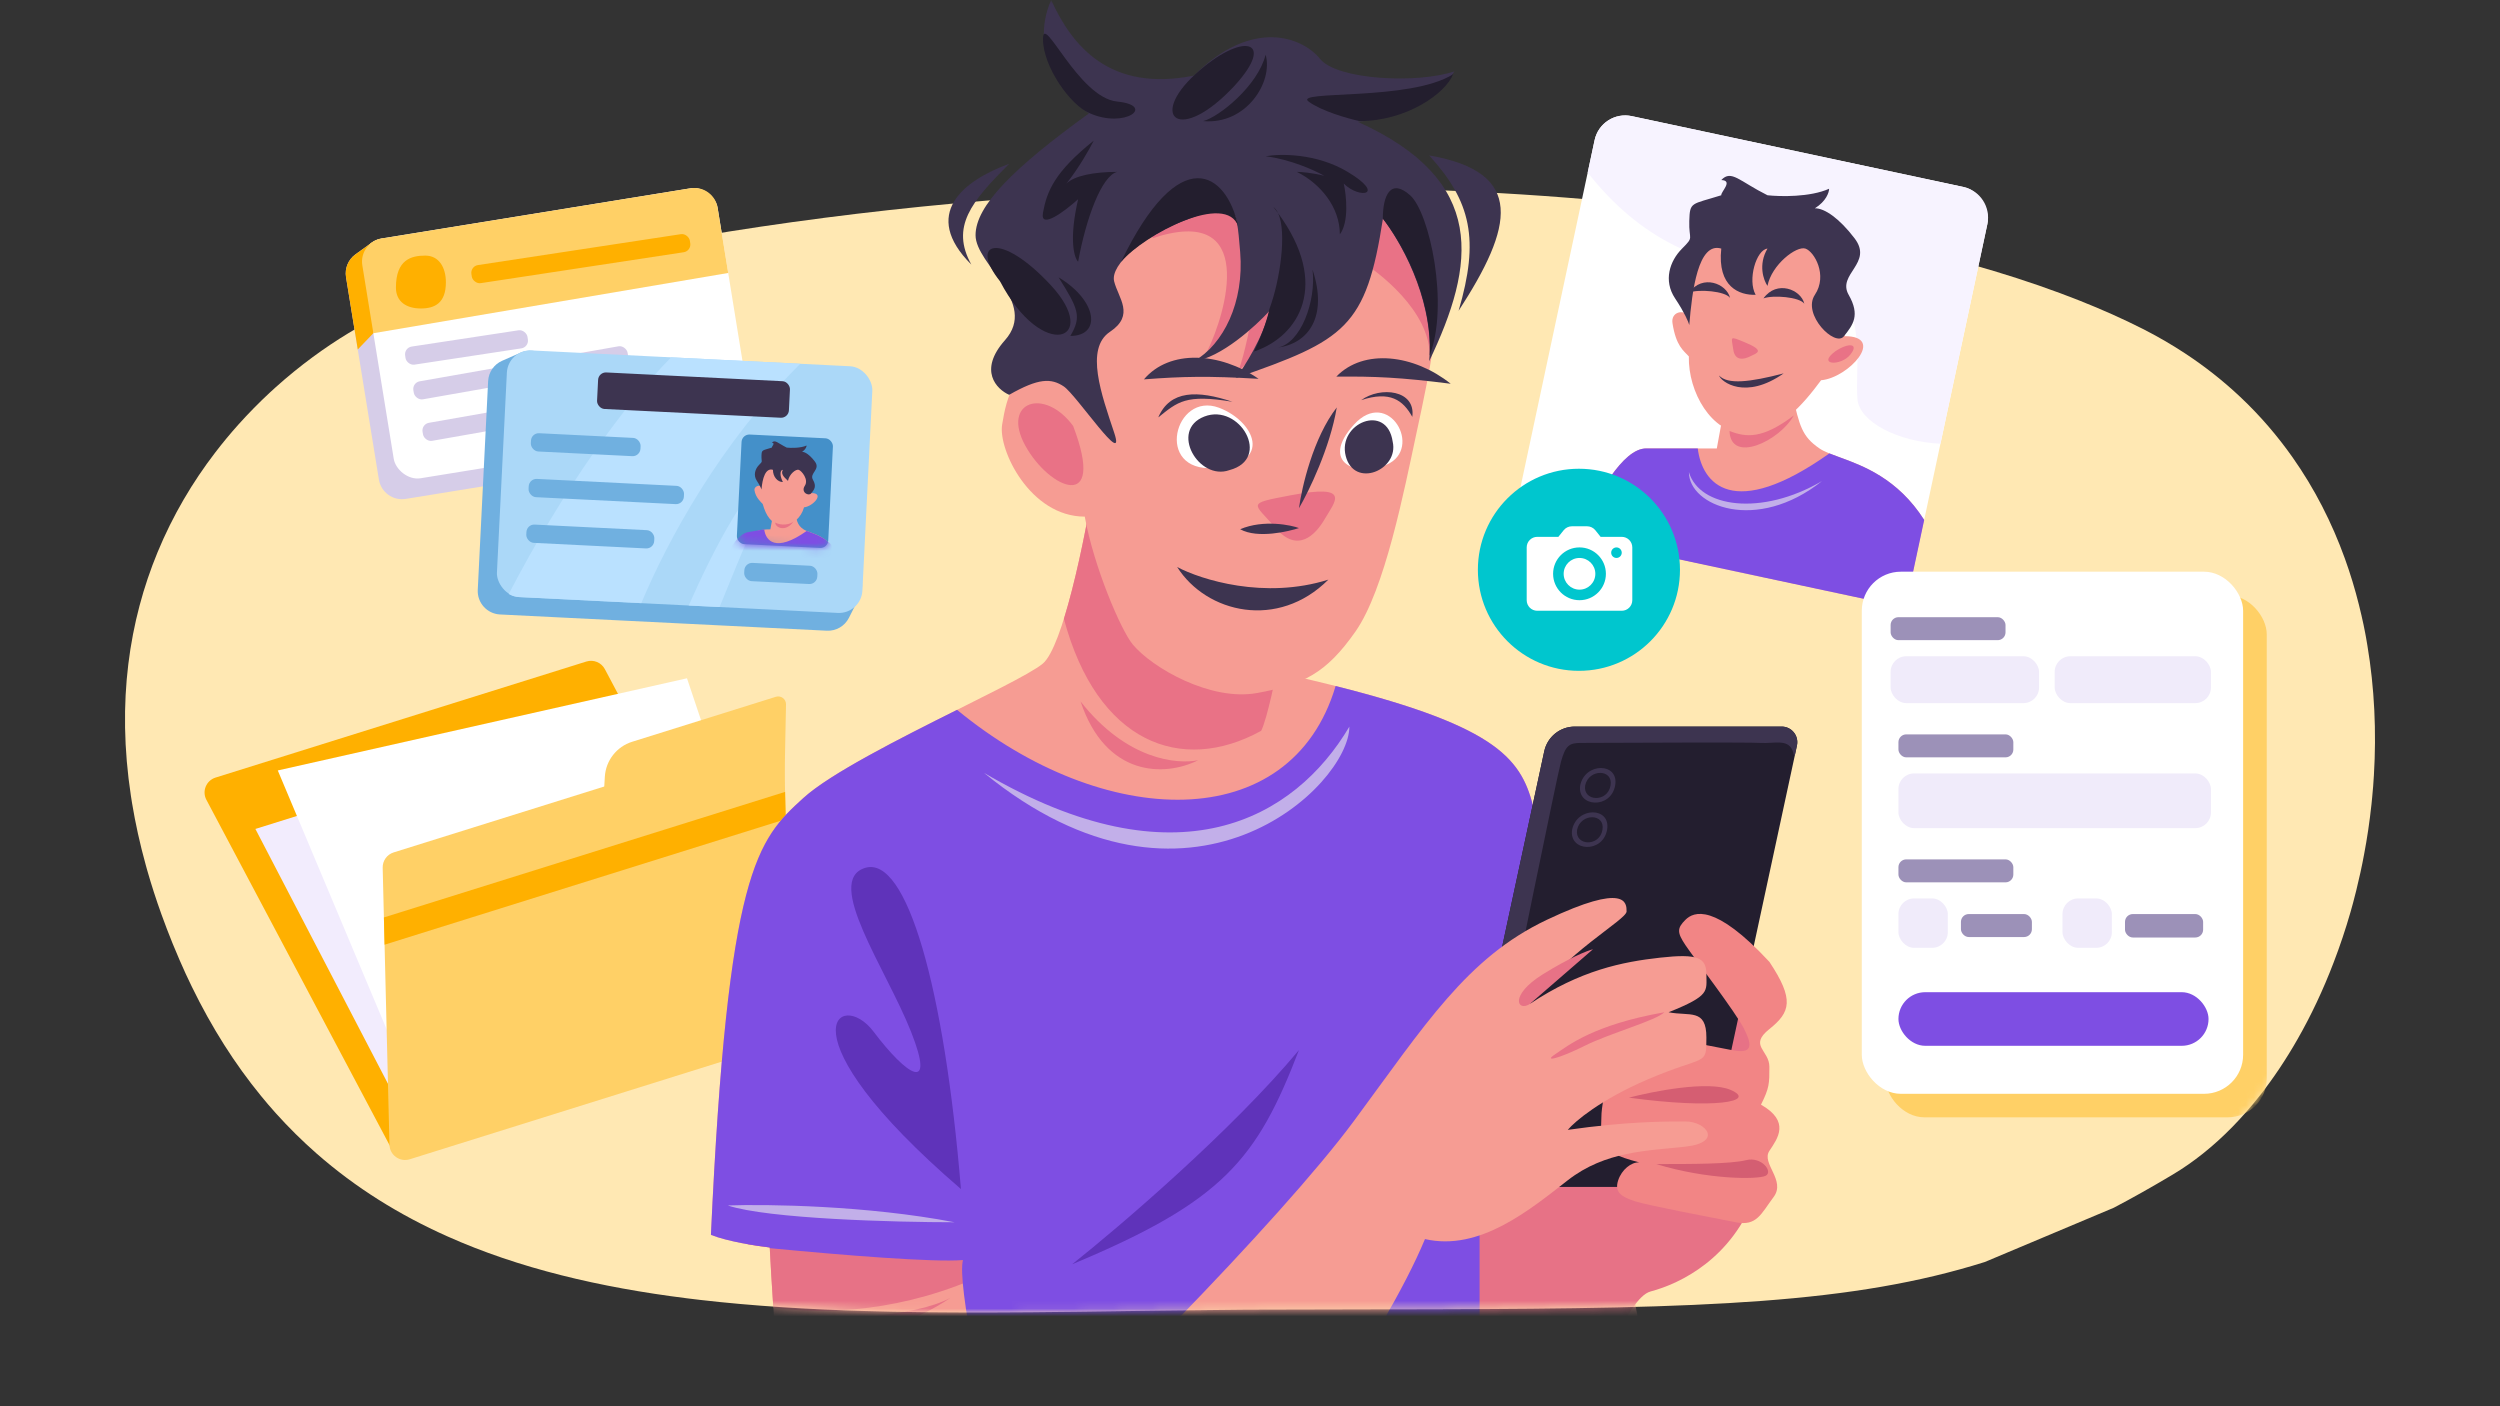 <svg width="320" height="180" viewBox="0 0 320 180" fill="none" xmlns="http://www.w3.org/2000/svg">
<rect x="0" y="0" width="320" height="180" fill="#333333" stroke="none"/>
<mask id="mask0" mask-type="alpha" maskUnits="userSpaceOnUse" x="0" y="0" width="320" height="180">
<rect width="320" height="180" fill="white"/>
</mask>
<g mask="url(#mask0)">
<path fill-rule="evenodd" clip-rule="evenodd" d="M303.64 102.04C303.613 102.34 303.582 102.633 303.551 102.933C303.547 102.966 303.543 103.003 303.539 103.04C303.311 105.16 303.001 107.27 302.606 109.35C302.32 110.903 301.979 112.446 301.604 113.966C301.472 114.503 301.333 115.036 301.193 115.566C301.089 115.96 300.977 116.35 300.868 116.74C300.233 118.946 299.509 121.11 298.7 123.213C297.38 126.669 295.836 129.959 294.086 133.016C292.611 135.606 290.989 138.029 289.247 140.246C287.018 143.079 284.591 145.576 281.989 147.649C280.743 148.643 279.454 149.543 278.13 150.333C278.037 150.389 277.944 150.443 277.851 150.499C275.347 151.989 272.927 153.353 270.555 154.596L261.524 158.396L254.057 161.536C237.272 166.826 218.269 167.502 183.632 167.586C181.944 167.589 180.218 167.592 178.449 167.596C177.438 167.596 176.417 167.599 175.379 167.599L168.264 167.616L161.463 167.632L159.303 167.639C156.005 167.666 152.734 167.706 149.49 167.749C148.944 167.756 148.402 167.762 147.86 167.769C144.93 167.809 142.023 167.852 139.139 167.889C138.706 167.896 138.272 167.899 137.838 167.906C133.929 167.956 130.066 167.992 126.257 167.999H124.487C123.686 167.999 122.889 167.996 122.095 167.989C120.81 167.986 119.533 167.976 118.259 167.962C118.069 167.959 117.88 167.959 117.69 167.956C115.348 167.926 113.033 167.879 110.742 167.812C103.422 167.599 96.357 167.169 89.602 166.386C89.041 166.319 88.48 166.252 87.922 166.182C76.731 164.776 66.411 162.349 57.237 158.243C51.133 155.516 45.539 152.049 40.522 147.649C38.703 146.053 36.965 144.336 35.3 142.486C34.65 141.763 34.011 141.016 33.384 140.246C30.078 136.203 27.125 131.576 24.551 126.289C24.009 125.183 23.49 124.053 22.987 122.889C22.681 122.186 22.387 121.486 22.104 120.793C21.593 119.533 21.117 118.286 20.672 117.056C19.979 115.133 19.371 113.243 18.841 111.386C18.775 111.156 18.713 110.93 18.651 110.7C17.904 108 17.328 105.373 16.906 102.82C16.851 102.506 16.801 102.2 16.759 101.89C14.916 89.783 16.576 79.397 20.161 70.707C22.124 65.943 24.663 61.69 27.531 57.947C28.495 56.687 29.49 55.487 30.516 54.343C31.824 52.887 33.175 51.517 34.546 50.243C34.797 50.014 35.049 49.783 35.3 49.557C41.475 44.017 48.024 40.33 53.126 38.49C53.382 38.397 53.637 38.307 53.889 38.224C54.109 38.15 54.33 38.08 54.543 38.014C54.806 37.93 55.062 37.854 55.313 37.784C55.906 37.62 56.494 37.457 57.094 37.294C57.14 37.28 57.191 37.267 57.237 37.254C57.485 37.187 57.729 37.12 57.98 37.054C63.357 35.607 68.927 34.28 74.649 33.074C76.875 32.604 79.124 32.15 81.396 31.72C102.315 27.724 124.96 25.27 147.435 24.384C147.458 24.38 147.477 24.38 147.5 24.38C151.414 24.224 155.324 24.117 159.218 24.057C161.92 24.017 164.61 23.997 167.297 24C167.556 24 167.811 24 168.067 24.004C171.942 24.017 175.793 24.077 179.614 24.19C183.017 24.29 186.392 24.42 189.737 24.597C190.468 24.634 191.2 24.674 191.927 24.717C199.445 25.144 206.784 25.774 213.864 26.6C215.978 26.844 218.072 27.11 220.139 27.39C229.666 28.687 238.654 30.357 246.884 32.407C248.37 32.774 249.822 33.154 251.254 33.547C251.575 33.637 251.893 33.724 252.214 33.817C256.255 34.947 260.084 36.184 263.672 37.514C264.299 37.747 264.922 37.984 265.534 38.224C265.762 38.31 265.991 38.4 266.215 38.49C269.076 39.624 271.77 40.827 274.282 42.1C276.179 43.063 277.975 44.107 279.667 45.22C282.257 46.92 284.614 48.794 286.755 50.81C289.29 53.197 291.512 55.79 293.451 58.543C296.277 62.557 298.491 66.913 300.14 71.483C300.841 73.427 301.445 75.41 301.944 77.42C302.064 77.893 302.176 78.367 302.285 78.84C302.289 78.856 302.293 78.87 302.293 78.883C302.459 79.587 302.606 80.296 302.742 81.01C302.78 81.22 302.819 81.427 302.858 81.636C302.916 81.95 302.97 82.266 303.02 82.587C303.938 88.06 304.193 93.666 303.86 99.223C303.806 100.163 303.733 101.103 303.64 102.04Z" fill="#FFE8B3"/>
<mask id="mask1" mask-type="alpha" maskUnits="userSpaceOnUse" x="16" y="-19" width="288" height="187">
<path fill-rule="evenodd" clip-rule="evenodd" d="M303.64 102.04C303.613 102.34 303.582 102.633 303.551 102.933C303.547 102.966 303.543 103.003 303.539 103.04C303.311 105.16 303.001 107.27 302.606 109.35C302.32 110.903 301.979 112.446 301.604 113.966C301.472 114.503 301.333 115.036 301.193 115.566C301.089 115.96 300.977 116.35 300.868 116.74C300.233 118.946 299.509 121.11 298.7 123.213C297.38 126.67 295.836 129.959 294.086 133.016C292.611 135.606 290.989 138.029 289.247 140.246C287.018 143.079 284.591 145.576 281.989 147.649C280.743 148.643 279.454 149.543 278.13 150.333C278.037 150.389 277.944 150.443 277.851 150.499C275.347 151.989 272.927 153.353 270.555 154.596L261.524 158.396L254.057 161.536C237.272 166.826 218.269 167.502 183.632 167.586C181.944 167.589 180.218 167.592 178.449 167.596C177.438 167.596 176.417 167.599 175.379 167.599L168.264 167.616L161.463 167.632L159.303 167.639C156.005 167.666 152.734 167.706 149.49 167.749C148.944 167.756 148.402 167.762 147.86 167.769C144.93 167.809 142.023 167.852 139.139 167.889C138.706 167.896 138.272 167.899 137.838 167.906C133.929 167.956 130.066 167.992 126.257 167.999H124.487C123.686 167.999 122.889 167.996 122.095 167.989C120.81 167.986 119.533 167.976 118.259 167.962C118.069 167.959 117.88 167.959 117.69 167.956C115.348 167.926 113.033 167.879 110.742 167.812C103.422 167.599 96.357 167.169 89.602 166.386C89.041 166.319 88.48 166.252 87.922 166.182C76.731 164.776 66.411 162.349 57.237 158.242C51.133 155.516 45.539 152.049 40.522 147.649C38.703 146.053 36.965 144.336 35.3 142.486C34.65 141.763 34.011 141.016 33.384 140.246C30.078 136.203 27.125 131.576 24.551 126.29C24.009 125.183 23.49 124.053 22.987 122.89C22.681 122.186 22.387 121.486 22.104 120.793C21.593 119.533 21.117 118.286 20.672 117.056C19.979 115.133 19.371 113.243 18.841 111.386C18.775 111.156 18.713 110.93 18.651 110.7C17.904 108 17.328 105.373 16.906 102.82C16.851 102.506 16.801 102.2 16.759 101.89C14.916 89.783 16.576 79.397 20.161 70.707C22.124 65.944 24.663 61.69 27.531 57.947C28.495 56.687 29.49 55.487 30.516 54.344C31.824 52.887 33.175 51.517 34.546 50.244C34.797 50.014 35.049 49.784 35.3 49.557C41.475 44.017 44.898 -2.67 50 -4.51C50.255 -4.603 50.511 -4.693 50.763 -4.776C50.983 -4.85 51.204 -4.92 51.417 -4.986C51.68 -5.07 51.935 -5.146 52.187 -5.216C52.779 -5.38 53.368 -5.543 53.968 -5.706C54.014 -5.72 54.065 -5.733 54.111 -5.746C54.359 -5.813 54.603 -5.88 54.854 -5.946C60.231 -7.393 65.801 -8.72 71.523 -9.926C73.748 -10.396 75.997 -10.85 78.27 -11.28C99.188 -15.276 121.834 -17.73 144.308 -18.616C144.332 -18.62 144.351 -18.62 144.374 -18.62C148.288 -18.776 152.197 -18.883 156.092 -18.943C158.794 -18.983 161.484 -19.003 164.17 -19C164.43 -19 164.685 -19 164.941 -18.996C168.815 -18.983 172.667 -18.923 176.488 -18.81C179.89 -18.71 183.266 -18.58 186.61 -18.403C187.342 -18.366 188.074 -18.326 188.801 -18.283C196.319 -17.856 203.658 -17.226 210.738 -16.4C212.852 -16.156 214.946 -15.89 217.013 -15.61C226.539 -14.313 235.528 -12.643 243.757 -10.593C245.244 -10.226 246.695 -9.846 248.128 -9.453C248.449 -9.363 248.766 -9.276 249.088 -9.183C253.129 -8.053 256.957 -6.816 260.546 -5.486C261.173 -5.253 261.796 -5.016 262.408 -4.776C262.636 -4.69 262.864 -4.6 263.089 -4.51C265.95 -3.376 271.77 40.827 274.282 42.1C276.179 43.064 277.975 44.107 279.667 45.22C282.257 46.92 284.614 48.794 286.755 50.81C289.29 53.197 291.512 55.79 293.451 58.544C296.277 62.557 298.491 66.913 300.14 71.483C300.841 73.427 301.445 75.41 301.944 77.42C302.064 77.893 302.176 78.367 302.285 78.84C302.289 78.857 302.293 78.87 302.293 78.883C302.459 79.587 302.606 80.297 302.742 81.01C302.78 81.22 302.819 81.427 302.858 81.637C302.916 81.95 302.97 82.267 303.02 82.587C303.938 88.06 304.193 93.667 303.86 99.223C303.806 100.163 303.733 101.103 303.64 102.04Z" fill="white"/>
</mask>
<g mask="url(#mask1)">
<path d="M26.418 102.377C25.831 101.271 26.393 99.905 27.587 99.531L75.056 84.675C75.975 84.388 76.969 84.796 77.42 85.647L101.161 130.407C101.747 131.512 101.186 132.879 99.991 133.253L52.523 148.108C51.604 148.396 50.61 147.988 50.159 147.137L26.418 102.377Z" fill="#FFB000"/>
<path d="M32.69 106.106L52.688 144.541L100.382 128.194L83.928 90.07L32.69 106.106Z" fill="#F2ECFD"/>
<path d="M35.557 98.618L52.35 138.557L93.017 101.981L87.934 86.82L35.557 98.618Z" fill="white"/>
<path d="M48.983 111.067C48.962 110.174 49.534 109.375 50.386 109.109L97.766 94.281C99.035 93.884 100.331 94.811 100.363 96.14L101.232 131.601C101.254 132.493 100.682 133.292 99.83 133.559L52.449 148.387C51.181 148.784 49.885 147.856 49.852 146.527L48.983 111.067Z" fill="#FFD066"/>
<path fill-rule="evenodd" clip-rule="evenodd" d="M49.225 120.922L49.139 117.432L100.491 101.361L100.577 104.851L49.225 120.922Z" fill="#FFB000"/>
<path d="M77.419 99.423C77.541 97.348 78.934 95.566 80.917 94.945L99.31 89.189C99.962 88.985 100.622 89.48 100.609 90.163L100.405 100.456L76.924 107.804L77.419 99.423Z" fill="#FFD066"/>
<path d="M133.473 84.946C136.053 82.795 138.849 68.996 139.924 62.365C145.659 64.516 158.849 72.365 165.73 86.558C191.536 92.472 194.762 96.773 196.375 103.763C197.988 110.752 208.74 163.439 213.041 186.019C199.063 189.783 157.128 195.374 101.215 187.632C99.925 182.471 98.885 166.844 98.527 159.676C96.914 159.497 93.15 158.923 91 158.063C93.15 111.289 96.914 107.526 102.828 102.15C108.742 96.773 130.247 87.634 133.473 84.946Z" fill="#F69C93"/>
<path d="M206.842 154.413C202.91 156.982 193.14 161.542 185.509 159.229V152.821L205.595 148.49L206.842 154.413Z" fill="#E77286"/>
<path fill-rule="evenodd" clip-rule="evenodd" d="M98.986 167.373C98.785 164.415 98.628 161.705 98.527 159.674C97.871 159.601 96.86 159.463 95.746 159.267L98.527 149.997C107.846 152.148 126.484 157.739 126.484 162.9C115.622 168.012 105.472 168.298 98.986 167.373ZM100.677 168.814C105.695 168.993 116.914 168.706 121.645 166.126C113.043 172.04 101.215 172.04 100.677 168.814Z" fill="#E77286"/>
<path d="M211.275 165.309C215.166 164.272 221.729 161.067 224.728 152.846V132.95C225.965 131.127 227.869 127.481 225.586 127.481C222.732 127.481 204.796 149.291 199.095 147.313C195.903 146.206 185.91 152.846 185.91 176.396L202.639 181.369C204.455 177.218 208.161 166.139 211.275 165.309Z" fill="#E77286"/>
<path fill-rule="evenodd" clip-rule="evenodd" d="M98.531 159.765C98.53 159.735 98.528 159.705 98.527 159.675C96.914 159.495 93.15 158.922 91 158.062C93.15 111.288 96.914 107.525 102.828 102.148C106.298 98.993 115.139 94.542 122.503 90.859C141.238 106.305 165.239 107.079 170.958 87.811C191.992 93.104 194.878 97.275 196.375 103.761C197.197 107.323 200.392 122.752 203.898 140.016L189.386 151.073V189.921C174.031 191.498 153.17 192.276 128.423 190.496C126.012 180.515 122.483 164.387 123.258 161.288C119.384 161.586 108.234 160.697 98.531 159.765Z" fill="#7E4EE3"/>
<path d="M172.719 93.009C165.73 104.837 150.677 113.439 125.946 98.923C152.29 120.428 172.719 100.536 172.719 93.009Z" fill="#C2AFE9"/>
<path d="M137.236 161.825C156.59 153.761 160.891 148.385 166.268 134.406C157.666 144.729 143.329 156.987 137.236 161.825Z" fill="#5F33BA"/>
<path d="M122.182 156.449C111 154.299 98.168 154.119 93.15 154.299C98.312 156.019 114.655 156.449 122.182 156.449Z" fill="#C2AFE9"/>
<path fill-rule="evenodd" clip-rule="evenodd" d="M136.179 79.209C140.407 95.038 151.163 99.193 161.429 93.547C162.206 91.993 163.333 86.522 163.941 83.232C163.523 82.528 163.09 81.842 162.645 81.173L139.609 64.223C138.844 68.578 137.585 74.698 136.179 79.209ZM138.311 89.783C144.225 97.31 150.676 97.848 153.364 97.31C149.063 99.461 141.537 99.461 138.311 89.783Z" fill="#E97286"/>
<path d="M110.747 111.086C116.075 109.474 120.87 126.403 123.001 152.199C99.558 132.046 107.55 126.403 111.812 132.046C116.075 137.688 119.804 140.107 116.607 132.046C113.411 123.984 105.419 112.699 110.747 111.086Z" fill="#5F33BA"/>
<path d="M128.275 54.342C128.813 51.116 129.843 45.397 136.295 48.085C135.399 40.2 137.236 24.301 152.289 18.28C171.106 10.753 180.246 24.194 182.934 30.107C185.622 36.021 182.934 47.849 181.321 55.376C179.708 62.903 177.263 75.461 173.5 80.837C169.737 86.213 166.805 87.633 160.891 88.709C154.978 89.784 147.5 85.5 145 82.5C143.461 80.653 140 72.5 138.849 66.128C131.86 66.128 127.738 57.568 128.275 54.342Z" fill="#F69C93"/>
<path d="M173.5 33C176.667 34.833 183 39.9 183 45.5L185.5 33L177 18.5L173.5 33Z" fill="#E97286"/>
<path d="M147.5 30.5C161 26 157 40 154.5 45L160.5 39C160.167 41 159.3 45.5 158.5 47.5L169 37.5L166 18C160.833 19 149.9 22.9 147.5 30.5Z" fill="#E97286"/>
<path d="M161.098 48.489C156.157 45.066 149.695 44.684 146.424 48.56C151.366 48.182 154.635 48.107 161.098 48.489Z" fill="#3D3450"/>
<path d="M185.692 49.121C180.992 45.375 174.57 44.56 171.046 48.209C176.003 48.162 179.27 48.306 185.692 49.121Z" fill="#3D3450"/>
<path d="M156.028 52.19C150.354 50.062 147.706 60.445 155.404 59.908C163.103 59.37 160.567 53.893 156.028 52.19Z" fill="white"/>
<path d="M177.02 27.956C174.87 41.934 172.182 43.547 158.203 48.386C159.279 46.952 161.644 43.225 162.504 39.784C160.712 41.756 156.268 45.806 152.827 46.235C156.59 44.085 159.279 38.709 158.741 32.258C158.203 25.806 158.203 25.806 152.29 27.956C146.376 30.106 142.075 33.87 142.612 36.021C143.15 38.172 145.3 40.322 142.075 42.472C138.849 44.623 140.999 50.537 142.612 55.376C144.225 60.214 137.774 50.537 136.161 49.462C134.548 48.386 132.935 48.386 129.172 50.537C127.559 49.82 125.193 47.418 128.634 43.548C132.935 38.71 124.871 33.87 124.871 30.107C124.871 26.344 129.709 21.505 139.386 14.516C136.519 12.545 131.537 6.882 134.548 0C137.236 5.914 142.075 11.827 152.827 9.677C160.354 2.15 166.805 4.838 168.956 7.526C171.106 10.214 181.321 10.752 186.16 9.139C185.085 10.931 181.106 14.73 173.795 15.591C190.461 23.117 188.848 33.87 182.934 46.235C183.472 40.859 181.321 33.87 177.02 27.956Z" fill="#3D3450"/>
<path d="M158 11C151 18.5 147 15 153 9.5C159 4 163.5 5 158 11Z" fill="#231E2E"/>
<path d="M162 7C161 11 156 15 154 15.5C159.5 16 163 10.5 162 7Z" fill="#231E2E"/>
<path d="M128 36C124 31 128 29.5 134.5 36.5C141 43.5 133.5 46.5 128 36Z" fill="#231E2E"/>
<path d="M135.5 35.5C138 39.5 138.5 40.5 137 43C141 43 140.5 38.5 135.5 35.5Z" fill="#231E2E"/>
<path d="M158.5 29C157 22 151 18 143.5 33.5C146.5 30 157 24.5 158.5 29Z" fill="#231E2E"/>
<path d="M143 13C148 13.5 144 16.5 139.5 14.5C137 13.5 133.5 8.5 133.5 5C133.5 1.5 138 12.5 143 13Z" fill="#231E2E"/>
<path d="M133.5 27.235C134 24.471 135 22 140 18C139.5 19 138.1 21.5 136.5 23.5C137.5 22.5 140 22 143 22C141 22.5 139 28 138 33.5C137.5 33 136.8 30.7 138 25.5C136.333 27 133.1 29.447 133.5 27.235Z" fill="#231E2E"/>
<path d="M167.5 13C165.5 11.5 180.5 13 186 9.5C185 12 180 15.5 174 15.5C172.5 15.166 169.1 14.2 167.5 13Z" fill="#231E2E"/>
<path d="M180.5 25C178 22.765 177 25 177 28C179.167 30.667 183.4 37.9 183 45.5C185.5 39 183 27.235 180.5 25Z" fill="#231E2E"/>
<path d="M171.5 30C171.5 26.5 169 23.5 166 22C166.5 22 167.9 22.1 169.5 22.5C168.333 21.833 165.2 20.4 162 20C163.833 19.667 168.5 19.6 172.5 22C177.5 25 174 25.5 172 23.5C172.333 25 172.7 28.4 171.5 30Z" fill="#231E2E"/>
<path d="M162.5 39.5C163.821 35.977 164.754 29.739 163.592 27.277C163.403 27.02 163.206 26.761 163 26.5C163.239 26.679 163.434 26.943 163.592 27.277C170.279 36.38 166.335 43.055 160.5 45C161.7 42.6 162.333 40.333 162.5 39.5Z" fill="#231E2E"/>
<path d="M169.605 66.373C170.838 64.232 173.127 61.891 165.21 63.397C159.405 64.502 160.46 64.301 163.271 67.578C166.082 70.855 168.371 68.513 169.605 66.373Z" fill="#E97286"/>
<path d="M158.741 67.742C161.752 66.451 165.372 67.236 166.268 67.594C165 68 161 69 158.741 67.742Z" fill="#3D3450"/>
<path d="M171.106 52.15C168.096 56.021 166.626 62.365 166.268 65.053C167.522 62.903 170.246 57.312 171.106 52.15Z" fill="#3D3450"/>
<path d="M150.677 72.58C153.723 74.193 161.859 76.774 170.031 74.193C163.58 80.644 154.44 78.494 150.677 72.58Z" fill="#3D3450"/>
<path d="M129.172 20.968C124.333 25.806 121.645 29.032 124.333 33.871C117.881 27.419 123.258 23.118 129.172 20.968Z" fill="#3D3450"/>
<path d="M182.934 19.893C188.311 25.806 189.386 30.645 186.698 39.785C193.687 29.032 195.3 22.043 182.934 19.893Z" fill="#3D3450"/>
<path d="M157.363 60.176C153.443 61.587 149.646 55.071 154.156 53.316C158.666 51.561 162.842 58.729 157.363 60.176Z" fill="#3D3450"/>
<path d="M177.481 59.484C182.238 57.439 177.726 49.473 173.299 54.359C168.873 59.246 173.677 61.121 177.481 59.484Z" fill="white"/>
<path d="M178.263 56.53C179.105 60.169 173.332 62.58 172.254 58.375C171.176 54.17 177.526 51.518 178.263 56.53Z" fill="#3D3450"/>
<path d="M197.663 96.159C198.06 94.316 199.689 93.001 201.574 93.001L228.056 93.001C229.33 93.001 230.279 94.177 230.011 95.422L218.518 148.767C218.121 150.609 216.492 151.924 214.607 151.924L190.602 151.924C188.054 151.924 186.155 149.573 186.692 147.082L197.663 96.159Z" fill="#231E2F"/>
<path fill-rule="evenodd" clip-rule="evenodd" d="M226.716 95.071C226.273 95.096 225.806 95.122 225.333 95.094C223.738 95 210.569 95.059 204.867 95.084C203.546 95.09 202.625 95.094 202.343 95.094C200.841 95.094 200.379 95.441 199.801 97.52C199.339 99.184 193.832 126.171 191.137 139.456L188.75 137.531L197.663 96.159C198.06 94.316 199.689 93.001 201.574 93.001H228.056C229.33 93.001 230.279 94.177 230.011 95.422L229.735 96.704L229.607 96.596C229.256 94.93 228.108 94.994 226.716 95.071Z" fill="#3D3450"/>
<path d="M202.269 100.512C202.894 97.546 207.241 97.593 206.744 100.512C206.218 103.605 201.808 103.342 202.269 100.512Z" fill="#3D3450"/>
<path d="M202.903 100.532C203.357 98.379 206.513 98.413 206.152 100.532C205.77 102.778 202.569 102.587 202.903 100.532Z" fill="#231E2F"/>
<path d="M201.234 106.188C201.86 103.222 206.206 103.269 205.71 106.188C205.183 109.281 200.773 109.018 201.234 106.188Z" fill="#3D3450"/>
<path d="M201.868 106.208C202.322 104.055 205.478 104.089 205.117 106.208C204.735 108.454 201.534 108.262 201.868 106.208Z" fill="#231E2F"/>
<path d="M226.482 123.117C229.708 127.956 229.17 129.569 226.482 131.719C223.794 133.87 226.482 134.407 226.482 136.558C226.482 138.708 226.482 139.246 225.407 141.396C229.17 143.547 227.557 145.697 226.482 147.31C225.407 148.923 228.633 151.074 227.02 153.224C225.407 155.375 224.869 156.988 222.181 156.45C219.493 155.912 210.891 154.299 209.278 153.762C207.665 153.224 206.59 152.687 207.128 151.074C207.581 149.713 208.799 148.736 209.815 148.785C203.963 147.247 204.977 146.142 204.977 143.009C204.977 140.429 206.769 134.407 207.665 131.719C211.429 132.436 219.493 133.977 221.644 134.407C224.332 134.945 224.332 133.87 223.256 131.719C222.181 129.569 216.805 122.579 215.73 120.967C214.654 119.354 214.654 118.816 215.73 117.741C216.805 116.666 219.493 115.59 226.482 123.117Z" fill="#F28585"/>
<path d="M208.5 140.5C219.5 142 225 141 221.5 139.5C218.7 138.3 211.667 139.666 208.5 140.5Z" fill="#D55E72"/>
<path d="M173.257 143.546C164.117 155.912 137.774 182.793 124.333 194.083L154.44 202.686C161.608 193.187 177.236 171.073 182.397 158.6C189.386 160.213 195.837 154.837 200.676 151.073C205.515 147.31 210.891 147.31 215.73 146.772C220.568 146.235 218.418 143.546 215.73 143.546C213.041 143.546 208.203 143.546 200.676 144.622C201.572 143.547 204.87 140.751 210.891 138.17C218.418 134.945 218.418 136.557 218.418 132.794C218.418 129.031 216.267 130.106 213.579 129.568C218.955 127.418 218.418 126.88 218.418 124.73C218.418 122.579 217.342 122.041 212.504 122.579C207.665 123.117 202.289 124.192 195.837 128.493C200.138 122.041 208.203 117.74 208.203 116.665C208.203 115.59 208.203 112.902 197.988 117.74C187.773 122.579 182.397 131.181 173.257 143.546Z" fill="#F69C93"/>
<path d="M199.063 134.944C200.676 133.868 203.902 131.18 213.041 129.567C211.966 130.643 206.052 132.256 202.827 133.868C199.601 135.481 197.45 136.019 199.063 134.944Z" fill="#E97286"/>
<path d="M197.45 124.73C193.149 127.418 194.224 129.568 195.837 128.493L203.902 121.504C203.185 121.683 200.891 122.579 197.45 124.73Z" fill="#E77286"/>
<path d="M168 34.5C168.5 38.5 166.5 44 163.5 44.5C167.5 44 170 40.5 168 34.5Z" fill="#231E2E"/>
<path d="M137.361 54.52C133.679 49.523 128.157 51.397 131.225 57.019C134.293 62.641 141.657 65.764 137.361 54.52Z" fill="#E97286"/>
<path d="M223.5 148.5C221.5 149 216.5 149 212 149C218.5 151.001 225 151 226 150.5C227 150 225.5 148 223.5 148.5Z" fill="#D45E72"/>
<path d="M174.226 51.222C176.693 49.419 181.248 49.895 180.774 53.358C179.587 51.222 177.927 49.989 174.226 51.222Z" fill="#3D3450"/>
<path d="M157.758 51.427C153.258 49.927 149.758 49.927 148.258 53.427C150.758 51.427 151.758 50.427 157.758 51.427Z" fill="#3D3450"/>
<rect x="204.945" y="14.027" width="51.408" height="53.761" rx="4" transform="rotate(12.056 204.945 14.027)" fill="white"/>
<path fill-rule="evenodd" clip-rule="evenodd" d="M203.223 22.091C209.971 30.636 217.847 34.158 227.556 34.669C237.991 35.218 237.841 42.27 237.723 47.829C237.698 49.001 237.674 50.105 237.751 51.07C237.988 54.031 242.975 56.55 248.378 56.797L254.384 28.677C254.846 26.517 253.468 24.391 251.308 23.93L208.857 14.863C206.697 14.402 204.571 15.779 204.11 17.939L203.223 22.091Z" fill="#F7F3FF"/>
<path d="M214.077 41.362C213.857 39.943 215.489 39.508 216.171 40.499C216.171 21.726 226.774 26.589 229.206 27.464C231.638 28.34 236.599 30.674 236.113 43.029C241.463 43.029 236.599 48.379 233.097 48.671C230.86 51.686 227.619 55.602 223.338 55.505C219.058 55.407 216.074 50.191 216.171 45.619C215.499 44.876 214.535 44.312 214.077 41.362Z" fill="#F69C93"/>
<path d="M224.05 45.602C224.863 45.189 226.043 44.928 223.293 43.795C221.276 42.964 221.643 43.115 221.85 44.695C222.057 46.275 223.237 46.014 224.05 45.602Z" fill="#E97286"/>
<path fill-rule="evenodd" clip-rule="evenodd" d="M246.295 66.551L244.733 73.862C244.272 76.023 242.146 77.4 239.986 76.939L201.707 68.763C201.826 68.536 201.947 68.305 202.071 68.069C204.486 63.461 207.663 57.401 210.715 57.401H219.751L221.257 49.186L228.924 48.364C229.11 49.145 229.27 49.846 229.416 50.482C230.341 54.529 230.646 55.863 232.894 57.401C233.485 57.805 234.378 58.131 235.458 58.526C238.466 59.624 242.919 61.251 246.295 66.551Z" fill="#F69C93"/>
<path d="M220.037 48.063C221.145 49.249 223.952 48.925 228.309 47.793C223.398 51.243 220.296 48.872 220.037 48.063Z" fill="#3D3450"/>
<path d="M225.724 38.193C226.949 37.736 230.333 38.005 230.955 38.877C230.519 37.051 227.427 35.807 225.724 38.193Z" fill="#3D3450"/>
<path d="M216.217 37.446C217.442 36.989 220.825 37.258 221.448 38.13C221.012 36.304 217.92 35.06 216.217 37.446Z" fill="#3D3450"/>
<path d="M224.722 37.734C222.674 37.809 219.792 36.747 220.323 31.819C217.351 30.909 216.582 37.279 216.228 41.601C216.127 41.222 215.622 40.009 214.408 38.189C212.892 35.914 213.715 33.412 215.308 31.819C216.9 30.226 216.153 30.791 216.228 28.288C216.304 25.786 216.456 26.208 220.323 24.993C220.247 24.564 221.901 23.107 220.324 23.046C221.613 21.681 222.598 23.174 226.238 24.993C227.856 25.171 231.698 25.252 234.125 24.16C234.125 24.615 233.761 25.752 232.305 26.662C233.543 26.637 235.445 27.958 237.387 30.507C239.813 33.692 235.111 35.079 236.627 37.734C238.132 40.367 237.173 41.582 236.047 43.009L236.021 43.042C234.883 44.483 230.636 40.236 232.305 37.734C233.973 35.231 232.229 32.198 231.091 31.819C229.954 31.439 226.769 33.866 226.238 36.596C225.733 35.863 225.025 33.881 226.238 31.819C224.797 31.97 223.66 35.838 224.722 37.734Z" fill="#3D3450"/>
<path fill-rule="evenodd" clip-rule="evenodd" d="M246.295 66.551L244.731 73.873C244.27 76.033 242.144 77.41 239.984 76.949L201.701 68.773C201.822 68.543 201.945 68.308 202.071 68.069C204.486 63.461 207.663 57.4 210.715 57.4H217.314C217.849 61.842 221.739 66.826 234.162 58.036C234.552 58.194 234.987 58.353 235.458 58.525C238.466 59.623 242.92 61.25 246.295 66.551Z" fill="#7E4EE3"/>
<path d="M216.178 60.423C217.512 64.97 225.455 66.123 233.216 61.575C224.849 68.244 216.178 64.789 216.178 60.423Z" fill="#C2AFE9"/>
<path d="M208.613 63.753C210.118 63.151 210.268 66.964 209.415 72.685C207.509 73.989 205.853 69.775 206.555 65.711C206.706 67.3 207.268 70.578 208.311 70.979C207.91 68.771 207.408 64.235 208.613 63.753Z" fill="#5F34BA"/>
<path d="M221.378 55.167C223.529 56.002 225.59 56.215 229.609 53.177C227.776 56.469 221.52 59.403 221.378 55.167Z" fill="#E97286"/>
<path d="M234.919 44.965C236.583 43.843 238.03 43.917 236.836 45.399C235.643 46.882 232.496 46.773 234.919 44.965Z" fill="#E97286"/>
<circle cx="202.102" cy="72.933" r="12.934" fill="#00C6CE"/>
<path fill-rule="evenodd" clip-rule="evenodd" d="M200.148 67.872C200.404 67.551 200.793 67.364 201.203 67.364H203.148C203.559 67.364 203.947 67.551 204.204 67.872L204.879 68.716H207.583C208.329 68.716 208.934 69.321 208.934 70.068V76.826C208.934 77.573 208.329 78.178 207.583 78.178H196.769C196.022 78.178 195.417 77.573 195.417 76.826V70.068C195.417 69.321 196.022 68.716 196.769 68.716H199.472L200.148 67.872ZM205.555 73.447C205.555 75.313 204.042 76.826 202.176 76.826C200.309 76.826 198.796 75.313 198.796 73.447C198.796 71.581 200.309 70.068 202.176 70.068C204.042 70.068 205.555 71.581 205.555 73.447ZM206.907 71.419C207.28 71.419 207.583 71.117 207.583 70.743C207.583 70.37 207.28 70.068 206.907 70.068C206.534 70.068 206.231 70.37 206.231 70.743C206.231 71.117 206.534 71.419 206.907 71.419ZM202.176 75.475C203.296 75.475 204.203 74.567 204.203 73.447C204.203 72.327 203.296 71.419 202.176 71.419C201.056 71.419 200.148 72.327 200.148 73.447C200.148 74.567 201.056 75.475 202.176 75.475Z" fill="white"/>
<rect x="241.332" y="76.188" width="48.811" height="66.831" rx="5" fill="#FFD066"/>
<rect x="238.309" y="73.177" width="48.811" height="66.831" rx="5" fill="white"/>
<rect x="242" y="84" width="19" height="6" rx="2" fill="#F0EBFA"/>
<rect x="263" y="84" width="20" height="6" rx="2" fill="#F0EBFA"/>
<rect x="243" y="99" width="40" height="7" rx="2" fill="#F0EBFA"/>
<rect x="242" y="79" width="14.707" height="2.941" rx="1" fill="#9C91B8"/>
<rect x="243" y="94" width="14.707" height="2.941" rx="1" fill="#9C91B8"/>
<rect x="243" y="110" width="14.707" height="2.941" rx="1" fill="#9C91B8"/>
<rect x="251" y="117" width="9.083" height="2.941" rx="1" fill="#9C91B8"/>
<rect x="272" y="117" width="10" height="3" rx="1" fill="#9C91B8"/>
<rect x="243" y="115" width="6.32" height="6.32" rx="2" fill="#F0EBFA"/>
<rect x="264" y="115" width="6.32" height="6.32" rx="2" fill="#F0EBFA"/>
<rect x="243" y="127" width="39.693" height="6.863" rx="3.431" fill="#7E4EE3"/>
<path d="M44.29 35.475C44.108 34.353 44.575 33.225 45.496 32.56L47.525 31.099C47.948 30.793 48.444 30.604 48.963 30.549L86.885 26.533C88.368 26.376 89.74 27.331 90.108 28.775L95.703 50.717C95.829 51.211 95.827 51.728 95.697 52.221L94.948 55.069C94.646 56.216 93.698 57.077 92.528 57.267L51.939 63.859C50.303 64.125 48.762 63.014 48.497 61.379L44.29 35.475Z" fill="#D6CDE8"/>
<rect x="45.897" y="31.002" width="46.07" height="31.097" rx="3" transform="rotate(-9.224 45.897 31.002)" fill="white"/>
<path fill-rule="evenodd" clip-rule="evenodd" d="M50.749 30.359L48.963 30.548C48.444 30.603 47.948 30.793 47.524 31.098L45.496 32.56C44.575 33.225 44.107 34.353 44.289 35.475L45.793 44.732L47.788 42.651L51.286 35.268L50.749 30.359Z" fill="#FFB000"/>
<path fill-rule="evenodd" clip-rule="evenodd" d="M93.21 34.939L91.852 26.579C91.587 24.944 90.046 23.834 88.41 24.099L48.858 30.523C47.223 30.788 46.112 32.329 46.378 33.965L47.789 42.653L93.21 34.939Z" fill="#FFD066"/>
<rect x="51.707" y="44.51" width="15.841" height="2.342" rx="1" transform="rotate(-8.658 51.707 44.51)" fill="#D6CDE8"/>
<rect x="52.738" y="48.98" width="27.839" height="2.342" rx="1" transform="rotate(-9.987 52.738 48.98)" fill="#D6CDE8"/>
<rect x="53.914" y="54.293" width="27.839" height="2.342" rx="1" transform="rotate(-9.987 53.914 54.293)" fill="#D6CDE8"/>
<rect x="60.188" y="34.079" width="28.286" height="2.342" rx="1" transform="rotate(-8.658 60.188 34.079)" fill="#FFB000"/>
<path d="M57.074 36.127C57.074 38.813 55.635 39.485 53.859 39.485C52.083 39.485 50.679 38.663 50.679 36.808C50.679 33.217 52.661 32.717 54.437 32.717C56.213 32.717 57.074 34.273 57.074 36.127Z" fill="#FFB000"/>
<path d="M62.481 48.779C62.537 47.644 63.23 46.639 64.27 46.181L66.637 45.141C67.115 44.931 67.64 44.85 68.159 44.904L106.768 48.979C108.25 49.136 109.393 50.356 109.451 51.846L110.351 74.904C110.371 75.413 110.26 75.919 110.031 76.374L108.66 79.086C108.125 80.144 107.018 80.788 105.833 80.73L64 78.651C62.345 78.568 61.07 77.16 61.153 75.505L62.481 48.779Z" fill="#70B0E0"/>
<rect x="65.028" y="44.704" width="46.835" height="31.613" rx="3" transform="rotate(2.845 65.028 44.704)" fill="#ABD8F8"/>
<path fill-rule="evenodd" clip-rule="evenodd" d="M102.439 46.561L85.911 45.74C80.085 51.574 72.207 62.386 65.118 76.036C65.514 76.262 65.968 76.401 66.455 76.425L82.086 77.202C85.531 68.992 92.294 56.605 102.439 46.561ZM88.154 77.504L92.106 77.7C93.506 74.236 94.951 70.775 96.229 67.716C97.564 64.519 98.716 61.76 99.442 59.894C96.049 61.205 91.32 70.323 88.154 77.504Z" fill="#BAE1FF"/>
<rect x="94.968" y="55.571" width="11.709" height="14.05" rx="1" transform="rotate(2.845 94.968 55.571)" fill="#4490C9"/>
<rect x="76.606" y="47.624" width="24.588" height="4.683" rx="1" transform="rotate(2.845 76.606 47.624)" fill="#3D3450"/>
<rect x="68.013" y="55.403" width="14.05" height="2.342" rx="1" transform="rotate(2.845 68.013 55.403)" fill="#70B0E0"/>
<rect x="67.723" y="61.251" width="19.905" height="2.342" rx="1" transform="rotate(2.845 67.723 61.251)" fill="#70B0E0"/>
<rect x="67.432" y="67.097" width="16.392" height="2.342" rx="1" transform="rotate(2.845 67.432 67.097)" fill="#70B0E0"/>
<rect x="95.324" y="72.001" width="9.367" height="2.342" rx="1" transform="rotate(2.845 95.324 72.001)" fill="#70B0E0"/>
<mask id="mask2" mask-type="alpha" maskUnits="userSpaceOnUse" x="94" y="55" width="13" height="16">
<rect x="94.968" y="55.572" width="11.709" height="14.05" rx="1" transform="rotate(2.845 94.968 55.572)" fill="#4490C9"/>
</mask>
<g mask="url(#mask2)">
<path d="M96.57 62.745C96.499 62.287 97.231 61.979 97.451 62.299C97.451 56.238 100.874 57.808 101.659 58.09C102.444 58.373 104.046 59.127 103.889 63.115C105.616 63.115 104.046 64.843 102.915 64.937C102.541 66.279 101.512 67.191 100.13 67.159C98.748 67.128 98.066 66.055 97.628 64.51C97.411 64.27 96.718 63.698 96.57 62.745Z" fill="#F69C93"/>
<path d="M102.85 67.756C102.01 67.181 102.01 66.695 101.568 64.838L99.093 65.104L98.607 67.756C98.121 67.756 97.04 67.756 95.807 68.416C94.52 69.104 92.684 72.043 91.977 72.75C92.168 72.942 92.728 73.334 93.435 73.369C93.303 73.782 93.002 75.013 92.861 76.64L103.557 78.894C103.675 78.025 104.026 76.154 104.485 75.623L106.386 78.894C107.344 77.819 108.976 74.943 107.845 72.043C106.43 68.419 103.69 68.33 102.85 67.756Z" fill="#F69C93"/>
<path d="M100.212 61.696C99.55 61.72 98.935 61.039 98.935 60.138C97.975 59.845 97.584 61.26 97.469 62.655C97.437 62.533 97.274 62.141 96.882 61.554C96.392 60.819 96.658 60.011 97.172 59.497C97.686 58.983 97.445 59.165 97.469 58.357C97.494 57.549 97.543 57.686 98.791 57.294C98.767 57.155 99.301 56.684 98.792 56.665C99.208 56.224 99.526 56.706 100.701 57.294C101.223 57.351 102.464 57.377 103.247 57.025C103.247 57.171 103.13 57.538 102.66 57.832C103.06 57.824 103.674 58.251 104.3 59.074C105.084 60.102 103.566 60.55 104.055 61.407C104.541 62.257 104.231 62.649 103.868 63.11L103.859 63.12C103.492 63.586 102.473 62.997 103.011 62.19C103.55 61.382 102.607 60.261 102.24 60.138C101.873 60.016 101.032 60.672 100.86 61.554C100.697 61.317 99.82 60.804 100.212 60.138C99.746 60.187 99.869 61.084 100.212 61.696Z" fill="#3D3450"/>
<path d="M99.23 66.892C99.99 67.307 101.144 67.169 101.582 66.731C100.613 68.161 99.23 67.561 99.23 66.892Z" fill="#E97286"/>
<path d="M103.259 67.961C99.248 70.798 97.993 69.189 97.82 67.755L95.731 68.118C94.674 68.34 93.678 69.712 92.899 71.2C92.524 71.914 92.206 72.52 91.977 72.75C92.168 72.941 92.728 73.333 93.435 73.369C93.431 73.382 93.427 73.395 93.422 73.409C94.063 73.475 94.677 73.496 95.081 73.415L94.367 76.957L103.557 78.894C103.675 78.024 104.026 76.153 104.485 75.623L104.704 75.998C105.137 75.059 106.504 73.393 108.178 73.337C108.121 72.91 108.014 72.477 107.845 72.043C106.751 69.241 104.865 68.552 103.678 68.118C103.526 68.063 103.385 68.012 103.259 67.961Z" fill="#7E4EE3"/>
</g>
</g>
</g>
</svg>
